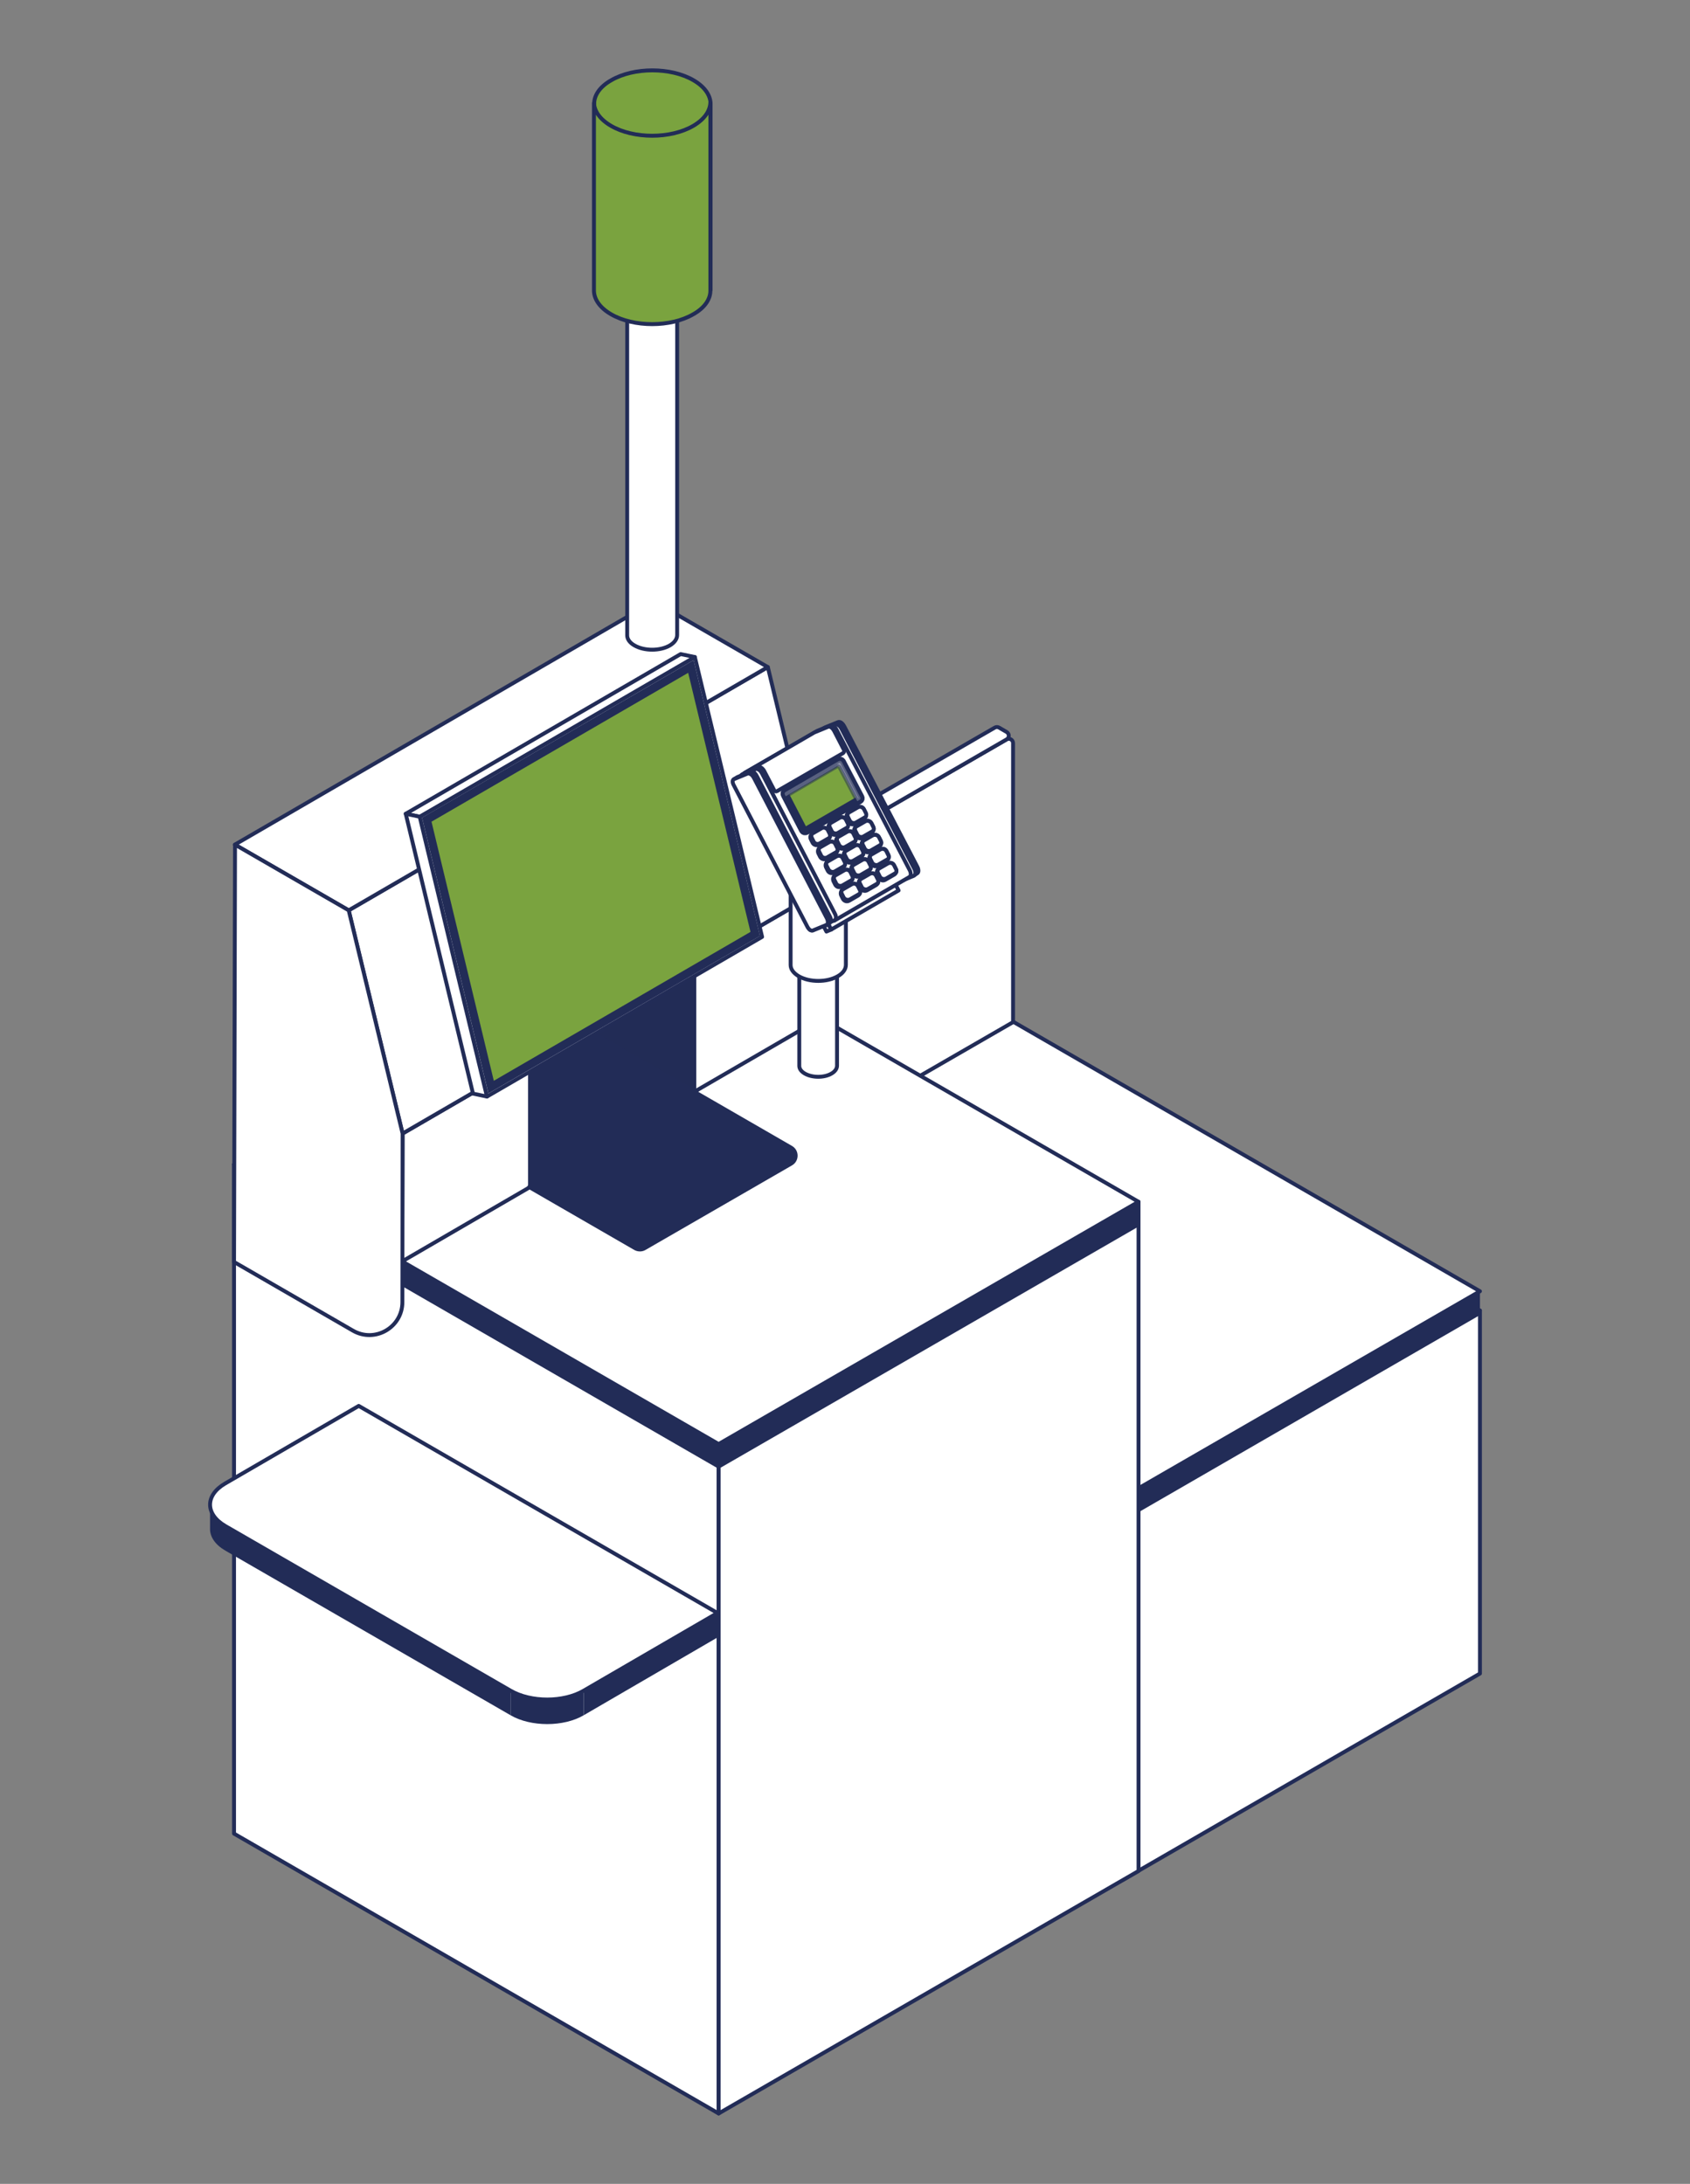 <?xml version="1.0" encoding="utf-8"?>
<!-- Generator: Adobe Illustrator 26.0.3, SVG Export Plug-In . SVG Version: 6.00 Build 0)  -->
<svg version="1.1" xmlns="http://www.w3.org/2000/svg" xmlns:xlink="http://www.w3.org/1999/xlink" x="0px" y="0px"
	 viewBox="0 0 859.3 1110.5" style="enable-background:new 0 0 859.3 1110.5;" xml:space="preserve">
<rect x="0" y="0" width="859.3" height="1110.5" fill="#808080" stroke="none"/>
<style type="text/css">
	.st0{display:none;}
	.st1{display:inline;fill:#FFFFFF;stroke:#073B99;}
	.st2{display:inline;fill:#FFFFFF;stroke:#073B99;stroke-width:0.937;}
	.st3{display:inline;}
	.st4{fill:#222C57;}
	.st5{fill:#FFFFFF;stroke:#222C57;stroke-width:1.606;}
	.st6{fill:#7AA33F;stroke:#222C57;stroke-width:1.606;}
	.st7{display:inline;fill:#7AA33F;stroke:#222C57;stroke-width:0.15;stroke-miterlimit:10;}
	.st8{display:inline;fill:#222C57;}
	.st9{fill:#FFFFFF;stroke:#222C57;stroke-width:0.5;stroke-miterlimit:10;}
	.st10{fill:#7AA33F;stroke:#222C57;stroke-width:0.15;stroke-miterlimit:10;}
	.st11{fill:#FFFFFF;stroke:#222C57;stroke-width:0.15;stroke-miterlimit:10;}
	.st12{fill:#7AA33F;stroke:#222C57;stroke-width:0.5;stroke-miterlimit:10;}
	.st13{display:inline;fill:#FFFFFF;stroke:#222C57;stroke-width:0.15;stroke-miterlimit:10;}
	.st14{display:inline;fill:#FFFFFF;}
	.st15{fill:#7AA33F;}
	.st16{display:inline;opacity:0.8;}
	.st17{opacity:0.5;fill:#A1E9FF;}
	.st18{fill:#FFFFFF;}
	.st19{opacity:0.5;fill:#F0FCFF;}
	.st20{opacity:0.3;fill:#68A0AD;}
	.st21{opacity:0.8;fill:#222C57;}
	.st22{fill:#7AA33F;stroke:#222C57;stroke-width:0.1;stroke-miterlimit:10;}
	.st23{fill:#FFFFFF;stroke:#222C57;stroke-width:1.88;}
	.st24{fill:#7AA33F;stroke:#222C57;stroke-width:1.88;}
	.st25{display:inline;fill:none;stroke:#43507A;stroke-miterlimit:10;}
	.st26{fill:#7AA33F;stroke:#222C57;stroke-width:0.25;}
	.st27{fill:#16110D;}
	.st28{fill:#FFFFFF;stroke:#222C57;stroke-width:0.25;}
	.st29{display:inline;fill:#7AA33F;stroke:#222C57;stroke-width:1.88;}
	.st30{display:inline;fill:#FFFFFF;stroke:#222C57;stroke-width:1.88;}
	.st31{fill:#FFFFFF;stroke:#222C57;stroke-width:2.382;}
	.st32{fill:#7AA33F;stroke:#222C57;stroke-width:1.186;}
	.st33{fill:#FFFFFF;stroke:#222C57;stroke-width:1.678;}
	.st34{fill:#7AA33F;stroke:#222C57;stroke-width:1.678;}
	.st35{fill:#FFFFFF;stroke:#222C57;stroke-width:2.126;}
	.st36{fill:#7AA33F;stroke:#222C57;stroke-width:1.058;}
	.st37{fill:#E9E9E9;}
	.st38{fill:#FEFEFE;}
	.st39{fill:#424242;}
	.st40{fill:#515151;}
	.st41{fill:#464646;}
	.st42{fill:#4D4D4D;}
	.st43{fill:#565656;}
	.st44{fill:#5A5A5A;}
	.st45{fill:#F0F0F0;}
	.st46{fill:#525252;}
	.st47{fill:#DDDDDD;}
	.st48{fill:#3E3E3E;}
	.st49{fill:#D7D7D7;}
	.st50{fill:#A4A4A4;}
	.st51{fill:#CBCBCB;}
	.st52{fill:#B8B8B8;}
	.st53{fill:#DFDFDF;}
	.st54{fill:#9D9D9D;}
	.st55{fill:#AAAAAA;}
	.st56{fill:#999999;}
	.st57{fill:#8E8E8E;}
	.st58{fill:#9A9A9A;}
	.st59{fill:#B0B0B0;}
	.st60{fill:#979797;}
	.st61{fill:#C9C9C9;}
	.st62{fill:#C0C0C0;}
	.st63{fill:#B9B9B9;}
	.st64{fill:#5C5C5C;}
	.st65{fill:#696969;}
	.st66{fill:#636363;}
	.st67{fill:#C3C3C3;}
	.st68{fill:#575757;}
	.st69{fill:#919191;}
	.st70{fill:#BDBDBD;}
	.st71{fill:#D3D3D3;}
	.st72{fill:#C7C7C7;}
	.st73{fill:#B6B6B6;}
	.st74{fill:#A8A8A8;}
	.st75{fill:#4A4A4A;}
	.st76{fill:#ACACAC;}
	.st77{fill:#CFCFCF;}
	.st78{fill:#C1C1C1;}
	.st79{fill:#C2C2C2;}
	.st80{fill:#AEAEAE;}
	.st81{fill:#BABABA;}
	.st82{fill:#545454;}
	.st83{fill:#959595;}
	.st84{fill:#C4C4C4;}
	.st85{fill:#B2B2B2;}
	.st86{fill:#BEBEBE;}
	.st87{fill:#B7B7B7;}
	.st88{fill:#B3B3B3;}
	.st89{fill:#FFFFFF;stroke:#222C57;}
	.st90{display:inline;fill:#FFFFFF;stroke:#222C57;}
	.st91{enable-background:new    ;}
	.st92{fill:#FFFFFF;stroke:#222C57;stroke-width:1.998;}
	.st93{fill:#222C57;stroke:#222C57;stroke-width:1.088;stroke-miterlimit:10;}
	.st94{fill:#7AA33F;stroke:#222C57;stroke-width:2.148;}
	.st95{fill:#7AA33F;stroke:#222C57;stroke-width:1.998;}
	.st96{fill:#FFFFFF;stroke:#222C57;stroke-width:2.531;}
	.st97{fill:#7AA33F;stroke:#222C57;stroke-width:1.26;}
	.st98{fill:#7AA33F;stroke:#222C57;stroke-width:0.576;}
	.st99{fill:#7AA33F;stroke:#222C57;stroke-width:2.135;}
	.st100{fill:#FFFFFF;stroke:#222C57;stroke-width:1.135;}
	.st101{fill:#FFFFFF;stroke:#222C57;stroke-width:1.977;}
	.st102{fill:#222C57;stroke:#222C57;stroke-width:1.077;stroke-miterlimit:10;}
	.st103{fill:#7AA33F;stroke:#222C57;stroke-width:2.126;}
	.st104{fill:#7AA33F;stroke:#222C57;stroke-width:1.977;}
	.st105{fill:#FFFFFF;stroke:#222C57;stroke-width:2.505;}
	.st106{fill:#7AA33F;stroke:#222C57;stroke-width:1.247;}
	.st107{fill:#7AA33F;stroke:#222C57;stroke-width:0.57;}
	.st108{fill:#7AA33F;stroke:#222C57;stroke-width:2.113;}
	.st109{fill:#FFFFFF;stroke:#222C57;stroke-width:1.124;}
	.st110{fill:none;stroke:#7AA33F;stroke-width:2;}
	.st111{opacity:0.7;}
	.st112{fill:#212529;}
	.st113{fill:#FFFFFF;stroke:#222C57;stroke-width:1.268;}
	.st114{fill:#FFFFFF;stroke:#222C57;stroke-width:1.169;}
	.st115{fill:#7AA33F;stroke:#222C57;stroke-width:0.8;}
	.st116{fill:#7AA33F;stroke:#222C57;stroke-width:0.695;}
	.st117{fill:none;}
	.st118{fill:#7AA33F;stroke:#222C57;stroke-width:0.743;}
	.st119{fill:#FFFFFF;stroke:#222C57;stroke-width:1.977;stroke-linejoin:round;}
	.st120{opacity:0.5;fill:#222C57;}
	.st121{fill:#7AA33F;stroke:#222C57;stroke-width:4.2;}
	.st122{fill:#7AA33F;stroke:#222C57;stroke-width:2;}
	.st123{opacity:0.5;fill:#FFFFFF;stroke:#222C57;stroke-width:1.977;stroke-linejoin:round;}
</style>
<g id="Слой_1" class="st0">
</g>
<g id="Слой_2" class="st0">
</g>
<g id="Слой_3" class="st0">
</g>
<g id="Слой_4">
</g>
<g id="Слой_5">
	<g>
		<g id="Axonometric_Cube_00000177461422241585141780000003898279059492201372_">
			<polygon id="Cube_face_-_left_00000154400407903880063050000002857686545241831325_" class="st119" points="570.9,955.9 
				325.5,814.2 325.5,629.6 570.9,771.3 			"/>
			<polygon id="Cube_face_-_right_00000013154180311819727460000011110974375284849334_" class="st119" points="752.5,851 
				570.9,955.9 570.9,771.3 752.5,666.4 			"/>
			<polygon id="Cube_face_-_top_00000182501008217854886430000015230771534687873707_" class="st119" points="570.9,771.3 
				325.5,629.6 507.1,524.7 752.5,666.4 			"/>
		</g>
		<g>
			<polygon id="Cube_face_-_right_00000024712303282809836040000009219814993506754741_" class="st4" points="752.5,668.7 
				570.9,773.6 570.9,761.4 752.5,656.6 			"/>
			<polygon id="Cube_face_-_top_00000153694905497666542910000017592828508754649742_" class="st119" points="570.9,761.4 
				325.5,619.7 507.1,514.9 752.5,656.6 			"/>
		</g>
		<g id="Axonometric_Cube_00000041275159411329998580000005781119428042961050_">
			<polygon id="Cube_face_-_left_00000071517649160439235870000008405490453899977623_" class="st119" points="347.9,470.7 
				339.7,465.9 339.7,611.6 347.9,616.3 			"/>
			<path id="Cube_face_-_right_00000019667307454046179580000002018891748137222531_" class="st119" d="M515.2,519.7l-167.3,96.6
				V470.7L511.8,376c1.5-0.9,3.3,0.2,3.3,1.9V519.7z"/>
			<path id="Cube_face_-_top_00000072997701616769594980000001125027581555136182_" class="st119" d="M347.9,470.7l-8.2-4.8
				L505.8,370c0.7-0.4,1.5-0.4,2.2,0l3.8,2.2c1.5,0.9,1.5,3,0,3.8L347.9,470.7z"/>
		</g>
		<g id="Axonometric_Cube_00000063602798083544359010000003942724099265680829_">
			<polygon id="Cube_face_-_left_00000070107138568568574900000010822509959775964073_" class="st119" points="365.4,1074.7 
				119,932.4 119,592.1 365.4,734.3 			"/>
			<polygon id="Cube_face_-_right_00000175285099865062948870000009777107626933372546_" class="st119" points="578.9,951.4 
				365.4,1074.7 365.4,734.3 578.9,611.1 			"/>
			<g>
				<polygon id="Cube_face_-_left_00000144318682660098821790000012677018573453614260_" class="st4" points="365.4,746.9 
					129.1,610.5 129.1,597.9 365.4,734.3 				"/>
				<polygon id="Cube_face_-_right_00000059279689307746190150000004439809847542765489_" class="st4" points="578.9,623.7 
					365.4,746.9 365.4,734.3 578.9,611.1 				"/>
			</g>
			<polygon id="Cube_face_-_top_00000061459303146360041250000015692734227922401974_" class="st119" points="365.4,734.3 
				119,592.1 332.5,468.8 578.9,611.1 			"/>
			<path id="Cube_face_-_top_00000070800431480624414160000001162226227386843029_" class="st4" d="M322.5,635.6l-57.5-33.2
				c-3.8-2.2-3.8-7.7,0-9.9l74.5-43c1.8-1,3.9-1,5.7,0l57.5,33.2c3.8,2.2,3.8,7.7,0,9.9l-74.5,43
				C326.5,636.6,324.3,636.6,322.5,635.6z"/>
		</g>
		<g>
			<polygon class="st119" points="204.7,576.4 417.8,452.7 417.6,517.7 354,554.6 311.2,559.5 268.5,604.2 204.5,641.4 			"/>
			<polygon class="st119" points="177.3,462.9 390.4,339.2 417.8,452.7 204.7,576.4 			"/>
			<polygon class="st119" points="119.4,429.5 332.5,305.8 390.4,339.2 177.3,462.9 			"/>
			<path class="st119" d="M177.3,462.9l27.4,113.5l-0.1,85.7c0,12.9-14,21-25.2,14.5L119,641.7l0.5-212.2L177.3,462.9z"/>
		</g>
		<g>
			<polygon class="st4" points="354,489.7 268.5,539.3 268.5,604.2 354,554.6 			"/>
			<polygon class="st120" points="298,522.3 354,554.6 354,489.7 			"/>
		</g>
		<g>
			<polygon class="st119" points="213.4,415.3 353.3,334.1 387.5,476.4 247.6,557.6 			"/>
			<polygon class="st121" points="217,416.8 351.3,338.9 384,474.9 249.7,552.8 			"/>
			<polygon class="st119" points="206.3,413.8 346.1,332.6 353.3,334.1 213.4,415.3 			"/>
			<polygon class="st119" points="213.4,415.3 247.6,557.6 240.5,556.1 206.3,413.8 			"/>
		</g>
		<g id="Axonometric_Cylinder_00000002382030761549556920000005385439984795924873_">
			<path id="Cylinder_face_00000129184221735005460050000011470961885246433455_" class="st101" d="M340.6,155.3c-5,2.9-13,2.9-18,0
				c-5-2.9-5-56.9,0-59.8c5-2.9,13-2.9,18,0C345.5,98.3,345.5,152.4,340.6,155.3z"/>
			<path id="Cylinder_body_00000088816509397755758310000002929373447284440203_" class="st101" d="M344.3,150v172.9
				c0,1.9-1.2,3.8-3.7,5.3c-5,2.9-13,2.9-18,0c-2.5-1.4-3.7-3.3-3.7-5.1V150.1c0,1.9,1.3,3.7,3.7,5.1c5,2.9,13,2.9,18,0
				C343.1,153.8,344.3,151.9,344.3,150z"/>
		</g>
		<g>
			<path id="Cylinder_body_00000034797224621996407890000010782942274305099916_" class="st122" d="M302.1,148.2V53
				c-0.1-4.4,2.8-8.9,8.7-12.2c11.5-6.7,30.3-6.7,41.8,0c5.7,3.3,8.6,7.6,8.7,11.9v95.2c-0.1-4.3-3-8.6-8.7-11.9
				c-11.5-6.7-30.3-6.7-41.8,0C304.9,139.4,302,143.8,302.1,148.2z"/>
			<path id="Cylinder_body_00000065777041689032553120000012651981266427259040_" class="st122" d="M361.2,51.8v95.8
				c0.1,4.4-2.8,8.9-8.7,12.2c-11.5,6.7-30.3,6.7-41.8,0c-5.7-3.3-8.6-7.6-8.7-11.9V52.1c0.1,4.3,3,8.6,8.7,11.9
				c11.5,6.7,30.3,6.7,41.8,0C358.3,60.6,361.2,56.2,361.2,51.8z"/>
		</g>
		<g>
			<polygon class="st4" points="296.8,859.7 296.8,872.2 364.7,832.7 364.8,820.2 			"/>
			<path class="st4" d="M114.6,776c-5.2-3-7.8-7-7.8-10.9l0,12.5c0,3.9,2.6,7.9,7.8,10.9l145,83.7l0-12.5L114.6,776z"/>
			<path class="st4" d="M259.6,859.7l0,12.5c10.3,6,27,6,37.2,0l0-12.5C286.6,865.6,269.9,865.6,259.6,859.7z"/>
			<g>
				<path class="st119" d="M364.8,820.2l-68,39.5c-10.2,6-26.9,6-37.2,0l-145-83.7c-10.3-6-10.4-15.6-0.2-21.6l68-39.5L364.8,820.2z
					"/>
			</g>
		</g>
		<g>
			<g>
				<g id="Axonometric_Cylinder_00000005233519270879308790000011932052475698205608_">
					<path id="Cylinder_face_00000072275653933245334090000014284424225129343413_" class="st119" d="M422.8,489.8
						c-3.7,2.2-9.8,2.2-13.6,0c-3.7-2.2-3.7-5.7,0-7.8c3.7-2.2,9.8-2.2,13.6,0C426.6,484.1,426.6,487.6,422.8,489.8z"/>
					<path id="Cylinder_body_00000142875862897806397070000008364424936601675413_" class="st119" d="M425.6,485.8v56.1
						c0,1.4-0.9,2.9-2.8,4c-3.7,2.2-9.8,2.2-13.6,0c-1.9-1.1-2.8-2.5-2.8-3.9v-56.1c0,1.4,1,2.8,2.8,3.9c3.7,2.2,9.8,2.2,13.6,0
						C424.7,488.7,425.7,487.2,425.6,485.8z"/>
				</g>
				<g id="Axonometric_Cylinder_00000141457470072922559250000001743153556227711392_">
					
						<ellipse id="Cylinder_face_00000005976383420782675950000004158996365946559122_" class="st119" cx="416" cy="424.6" rx="14.1" ry="8.1"/>
					<path id="Cylinder_body_00000173880502944834215630000004508756836573970588_" class="st119" d="M430.1,424.5v66.1
						c0,2.1-1.3,4.2-4.1,5.8c-5.5,3.2-14.4,3.2-19.9,0c-2.7-1.6-4.1-3.6-4.1-5.7v-66.1c0,2.1,1.4,4.1,4.1,5.7
						c5.5,3.2,14.4,3.2,19.9,0C428.8,428.7,430.1,426.6,430.1,424.5z"/>
				</g>
				<g>
					<g>
						<path class="st119" d="M466.6,441.1c-0.1-0.1-0.1-0.2-0.2-0.4l-37.1-71.3c-0.2-0.4-0.5-0.8-0.7-1.1c-0.3-0.4-0.7-0.7-1-0.9
							c-0.5-0.3-1-0.4-1.5-0.2l-6.8,2.8c-0.1,0.1-1.7,1.1-1.7,1.1c0.1-0.1,6.9-2.9,6.9-2.9c0.4-0.2,1-0.1,1.5,0.2
							c0.3,0.2,0.7,0.5,1,0.9c0.3,0.3,0.5,0.7,0.7,1.1l37.1,71.3c0.1,0.1,0.1,0.2,0.2,0.4c0.6,1.3,0.5,2.7-0.3,3.1l1.5-1
							C467.1,443.8,467.2,442.5,466.6,441.1z"/>
						<path class="st119" d="M464.9,441.8l-37.1-71.3c-0.5-0.9-1.1-1.6-1.8-1.9c-0.5-0.3-1-0.4-1.5-0.2l-6.8,2.8
							c-0.8,0.3-0.9,1.6-0.2,2.9l37.6,72.3c0.4,0.7,0.9,1.3,1.4,1.6c0.4,0.2,0.9,0.3,1.2,0.2l6.8-2.8
							C465.6,444.9,465.7,443.3,464.9,441.8z"/>
					</g>
					<g>
						<g>
							<path class="st119" d="M444.8,429.4c0,0-27,14.2-35.3,18l13.1,25.3l34.3-19.9L444.8,429.4z"/>
							<path class="st119" d="M409.5,447.4c-0.8,0.4-1.6,0.7-2.4,1.1l13.1,25.2l2.4-1L409.5,447.4z"/>
						</g>
						<path class="st119" d="M462.7,442.8c-0.1-0.1-0.1-0.2-0.2-0.4l-37.1-71.3c-0.2-0.4-0.5-0.8-0.7-1.1c-0.3-0.4-0.7-0.7-1-0.9
							c-0.5-0.3-1-0.4-1.5-0.2l-6.8,2.8c-0.1,0.1-38.2,22.2-38.2,22.2c0.1-0.1,6.9-2.9,6.9-2.9c0.4-0.2,1-0.1,1.5,0.2
							c0.3,0.2,0.7,0.5,1,0.9c0.3,0.3,0.5,0.7,0.7,1.1l37.1,71.4c0.1,0.1,0.1,0.2,0.2,0.4c0.6,1.3,0.5,2.7-0.3,3.1l38-22.1
							C463.2,445.5,463.3,444.2,462.7,442.8z"/>
						<path class="st119" d="M424.5,464.6l-37.1-71.4c-0.5-0.9-1.1-1.6-1.8-1.9c-0.5-0.3-1-0.4-1.5-0.2l-6.8,2.8
							c-0.8,0.3-0.9,1.6-0.2,2.9l37.6,72.3c0.4,0.7,0.9,1.3,1.4,1.6c0.4,0.2,0.9,0.3,1.2,0.2l6.8-2.8
							C425.2,467.7,425.3,466.1,424.5,464.6z"/>
						<g>
							<g>
								<path class="st121" d="M437.4,405.4l-9.4-18c-0.3-0.5-1-0.7-1.5-0.4l-27,15.7c-0.5,0.3-0.7,0.9-0.4,1.4l9.3,18
									c0.3,0.5,1,0.7,1.5,0.4l27-15.6C437.5,406.6,437.7,405.9,437.4,405.4z"/>
								<path class="st123" d="M437.4,405.4l-9.4-18c-0.3-0.5-1-0.7-1.5-0.4l-27,15.7c-0.5,0.3-0.7,0.9-0.4,1.4l0.4,0.8l25.9-15.1
									c0.5-0.3,1.2-0.1,1.5,0.4l9,17.2l1-0.6C437.5,406.6,437.7,405.9,437.4,405.4z"/>
							</g>
							<path class="st119" d="M420.9,426.9l-4.5,2.6c-1.1,0.6-2.6,0.2-3.2-0.9l-0.9-1.8c-0.6-1.1-0.2-2.4,0.9-3l4.5-2.6
								c1.1-0.7,2.6-0.2,3.2,0.9l0.9,1.8C422.3,425,422,426.3,420.9,426.9z M431,418.6l-0.9-1.8c-0.6-1.2-2-1.6-3.2-0.9l-4.5,2.6
								c-1.1,0.6-1.4,1.9-0.9,3l0.9,1.8c0.6,1.1,2,1.6,3.2,0.9l4.5-2.6C431.1,421,431.5,419.7,431,418.6z M440.1,413.3l-0.9-1.8
								c-0.6-1.2-2-1.6-3.2-0.9l-4.5,2.6c-1,0.6-1.4,1.9-0.9,3l0.9,1.8c0.6,1.1,2,1.6,3.2,0.9l4.5-2.6
								C440.3,415.7,440.7,414.4,440.1,413.3z M425.6,431l-0.9-1.8c-0.6-1.2-2-1.6-3.2-0.9l-4.5,2.6c-1,0.6-1.4,1.9-0.9,3l0.9,1.8
								c0.6,1.1,2,1.6,3.2,0.9l4.5-2.6C425.8,433.4,426.2,432.1,425.6,431z M434.8,425.7l-0.9-1.8c-0.6-1.2-2-1.6-3.2-0.9l-4.5,2.6
								c-1,0.6-1.4,1.9-0.9,3l0.9,1.8c0.6,1.1,2,1.6,3.2,0.9l4.5-2.6C435,428.1,435.4,426.8,434.8,425.7z M444,420.4l-0.9-1.8
								c-0.6-1.2-2-1.6-3.2-0.9l-4.5,2.6c-1,0.6-1.4,1.9-0.9,3l0.9,1.8c0.6,1.1,2,1.6,3.2,0.9l4.5-2.6
								C444.2,422.8,444.5,421.5,444,420.4z M429.5,438.1l-0.9-1.8c-0.6-1.2-2-1.6-3.2-0.9l-4.5,2.6c-1,0.6-1.4,1.9-0.9,3l0.9,1.8
								c0.6,1.1,2,1.6,3.2,0.9l4.5-2.6C429.6,440.5,430,439.2,429.5,438.1z M438.7,432.8l-0.9-1.8c-0.6-1.2-2-1.6-3.2-0.9l-4.5,2.6
								c-1,0.6-1.4,1.9-0.9,3l0.9,1.8c0.6,1.1,2,1.6,3.2,0.9l4.5-2.6C438.8,435.2,439.2,433.9,438.7,432.8z M447.8,427.5l-0.9-1.8
								c-0.6-1.2-2-1.6-3.2-0.9l-4.5,2.6c-1.1,0.6-1.4,1.9-0.9,3l0.9,1.8c0.6,1.1,2,1.6,3.2,0.9l4.5-2.6
								C448,429.9,448.4,428.6,447.8,427.5z M433.3,445.2l-0.9-1.8c-0.6-1.2-2-1.6-3.2-0.9l-4.5,2.6c-1.1,0.6-1.4,1.9-0.9,3l0.9,1.8
								c0.6,1.1,2,1.6,3.2,0.9l4.5-2.6C433.5,447.6,433.9,446.3,433.3,445.2z M442.5,439.9l-0.9-1.8c-0.6-1.2-2-1.6-3.2-0.9
								l-4.5,2.6c-1,0.6-1.4,1.9-0.9,3l0.9,1.8c0.6,1.1,2,1.6,3.2,0.9l4.5-2.6C442.7,442.3,443.1,441,442.5,439.9z M451.7,434.6
								l-0.9-1.8c-0.6-1.2-2-1.6-3.2-0.9l-4.5,2.6c-1,0.6-1.4,1.9-0.9,3l0.9,1.8c0.6,1.1,2,1.6,3.2,0.9l4.5-2.6
								C451.9,437,452.2,435.7,451.7,434.6z"/>
							<path class="st119" d="M413.7,427.9l-0.9-1.8c-0.3-0.6-0.3-1.3-0.1-1.9c0.1-0.2,0.3-0.3,0.5-0.4l4.5-2.6
								c1.1-0.7,2.6-0.2,3.2,0.9l0.9,1.8c0.3,0.6,0.3,1.3,0.1,1.9c-0.1,0.2-0.3,0.3-0.5,0.4l-4.5,2.6
								C415.7,429.5,414.3,429.1,413.7,427.9z M436.1,410.6l-4.5,2.6c-0.2,0.1-0.3,0.3-0.5,0.4c-0.2,0.6-0.3,1.3,0.1,1.9l0.9,1.8
								c0.6,1.1,2,1.6,3.2,0.9l4.5-2.6c0.2-0.1,0.3-0.3,0.5-0.4c0.2-0.6,0.3-1.3-0.1-1.9l-0.9-1.8
								C438.6,410.3,437.2,409.9,436.1,410.6z M420.7,435.9l4.5-2.6c0.2-0.1,0.3-0.3,0.5-0.4c0.2-0.6,0.3-1.3-0.1-1.9l-0.9-1.8
								c-0.6-1.2-2-1.6-3.2-0.9l-4.5,2.6c-0.2,0.1-0.3,0.3-0.5,0.4c-0.2,0.6-0.3,1.3,0.1,1.9l0.9,1.8
								C418.1,436.2,419.6,436.6,420.7,435.9z M428.4,450.2l4.5-2.6c0.2-0.1,0.3-0.3,0.5-0.4c0.2-0.6,0.3-1.3-0.1-1.9l-0.9-1.8
								c-0.6-1.2-2-1.6-3.2-0.9l-4.5,2.6c-0.2,0.1-0.3,0.3-0.5,0.4c-0.2,0.6-0.3,1.3,0.1,1.9l0.9,1.8
								C425.8,450.4,427.3,450.8,428.4,450.2z M424.5,443.1l4.5-2.6c0.2-0.1,0.3-0.3,0.5-0.4c0.2-0.6,0.3-1.3-0.1-1.9l-0.9-1.8
								c-0.6-1.2-2-1.6-3.2-0.9l-4.5,2.6c-0.2,0.1-0.3,0.3-0.5,0.4c-0.2,0.6-0.3,1.3,0.1,1.9l0.9,1.8
								C422,443.3,423.4,443.7,424.5,443.1z M439.9,417.7l-4.5,2.6c-0.2,0.1-0.3,0.3-0.5,0.4c-0.2,0.6-0.3,1.3,0.1,1.9l0.9,1.8
								c0.6,1.1,2,1.6,3.2,0.9l4.5-2.6c0.2-0.1,0.3-0.3,0.5-0.4c0.2-0.6,0.3-1.3-0.1-1.9l-0.9-1.8C442.5,417.5,441,417,439.9,417.7z
								 M437.6,444.9l4.5-2.6c0.2-0.1,0.3-0.3,0.5-0.4c0.2-0.6,0.3-1.3-0.1-1.9l-0.9-1.8c-0.6-1.2-2-1.6-3.2-0.9l-4.5,2.6
								c-0.2,0.1-0.3,0.3-0.5,0.4c-0.2,0.6-0.3,1.3,0.1,1.9l0.9,1.8C435,445.1,436.4,445.5,437.6,444.9z M426.9,415.9l-4.5,2.6
								c-0.2,0.1-0.3,0.3-0.5,0.4c-0.2,0.6-0.3,1.3,0.1,1.9l0.9,1.8c0.6,1.1,2,1.6,3.2,0.9l4.5-2.6c0.2-0.1,0.3-0.3,0.5-0.4
								c0.2-0.6,0.3-1.3-0.1-1.9l-0.9-1.8C429.4,415.6,428,415.2,426.9,415.9z M446.7,439.6l4.5-2.6c0.2-0.1,0.3-0.3,0.5-0.4
								c0.3-0.6,0.3-1.3-0.1-1.9l-0.9-1.8c-0.6-1.2-2-1.6-3.2-0.9l-4.5,2.6c-0.2,0.1-0.3,0.3-0.5,0.4c-0.2,0.6-0.3,1.3,0.1,1.9
								l0.9,1.8C444.2,439.8,445.6,440.2,446.7,439.6z M438.7,432.8l-0.9-1.8c-0.6-1.2-2-1.6-3.2-0.9l-4.5,2.6
								c-0.2,0.1-0.3,0.3-0.5,0.4c-0.2,0.6-0.3,1.3,0.1,1.9l0.9,1.8c0.6,1.1,2,1.6,3.2,0.9l4.5-2.6c0.2-0.1,0.3-0.3,0.5-0.4
								C439,434.1,439,433.4,438.7,432.8z M443.7,424.8l-4.5,2.6c-0.2,0.1-0.3,0.3-0.5,0.4c-0.2,0.6-0.3,1.3,0.1,1.9l0.9,1.8
								c0.6,1.1,2,1.6,3.2,0.9l4.5-2.6c0.2-0.1,0.3-0.3,0.5-0.4c0.2-0.6,0.3-1.3-0.1-1.9l-0.9-1.8
								C446.3,424.6,444.9,424.2,443.7,424.8z M425.8,427.9l0.9,1.8c0.6,1.1,2,1.6,3.2,0.9l4.5-2.6c0.2-0.1,0.3-0.3,0.5-0.4
								c0.2-0.6,0.3-1.3-0.1-1.9l-0.9-1.8c-0.6-1.2-2-1.6-3.2-0.9l-4.5,2.6c-0.2,0.1-0.3,0.3-0.5,0.4
								C425.5,426.6,425.5,427.3,425.8,427.9z"/>
							<g>
								<g>
									<path class="st119" d="M437.2,452.4l-0.9-1.8c-0.6-1.2-2-1.6-3.2-0.9l-4.5,2.6c-1,0.6-1.4,1.9-0.9,3l0.9,1.8
										c0.6,1.1,2,1.6,3.2,0.9l4.5-2.6C437.3,454.8,437.7,453.4,437.2,452.4z"/>
									<path class="st119" d="M446.3,447.1l-0.9-1.8c-0.6-1.2-2-1.6-3.2-0.9l-4.5,2.6c-1,0.6-1.4,1.9-0.9,3l0.9,1.8
										c0.6,1.1,2,1.6,3.2,0.9l4.5-2.6C446.5,449.5,446.9,448.1,446.3,447.1z"/>
									<path class="st119" d="M455.5,441.8l-0.9-1.8c-0.6-1.2-2-1.6-3.2-0.9l-4.5,2.6c-1,0.6-1.4,1.9-0.9,3l0.9,1.8
										c0.6,1.1,2,1.6,3.2,0.9l4.5-2.6C455.7,444.2,456.1,442.8,455.5,441.8z"/>
								</g>
								<path class="st119" d="M432.2,457.3l4.5-2.6c0.2-0.1,0.3-0.3,0.5-0.4c0.3-0.6,0.3-1.3-0.1-1.9l-0.9-1.8
									c-0.6-1.2-2-1.6-3.2-0.9l-4.5,2.6c-0.2,0.1-0.3,0.3-0.5,0.4c-0.2,0.6-0.3,1.3,0.1,1.9l0.9,1.8
									C429.7,457.5,431.1,457.9,432.2,457.3z"/>
								<path class="st119" d="M441.4,452l4.5-2.6c0.2-0.1,0.3-0.3,0.5-0.4c0.2-0.6,0.3-1.3-0.1-1.9l-0.9-1.8
									c-0.6-1.2-2-1.6-3.2-0.9l-4.5,2.6c-0.2,0.1-0.3,0.3-0.5,0.4c-0.2,0.6-0.3,1.3,0.1,1.9l0.9,1.8
									C438.8,452.2,440.3,452.6,441.4,452z"/>
								<path class="st119" d="M450.6,446.7l4.5-2.6c0.2-0.1,0.3-0.3,0.5-0.4c0.3-0.6,0.3-1.3-0.1-1.9l-0.9-1.8
									c-0.6-1.2-2-1.6-3.2-0.9l-4.5,2.6c-0.2,0.1-0.3,0.3-0.5,0.4c-0.2,0.6-0.3,1.3,0.1,1.9l0.9,1.8
									C448,446.9,449.5,447.3,450.6,446.7z"/>
							</g>
						</g>
					</g>
					<path class="st119" d="M424.2,371.8c-0.2-0.4-0.5-0.8-0.7-1.1c-0.3-0.4-0.7-0.7-1-0.9c-0.5-0.3-1-0.4-1.5-0.2l-6.8,2.8
						c-0.1,0.1-35.6,20.6-35.6,20.6c0.1-0.1,6.9-2.9,6.9-2.9c0.4-0.2,1-0.1,1.5,0.2c0.3,0.2,0.7,0.5,1,0.9c0.3,0.3,0.5,0.7,0.7,1.1
						l5,9.6c0.3,0.5,0.9,0.7,1.4,0.4l33.5-19.3c0.6-0.4,0.8-1.1,0.5-1.7L424.2,371.8z"/>
					<g>
						<path class="st119" d="M422.1,466.3c-0.1-0.1-0.1-0.2-0.2-0.4l-37.1-71.3c-0.2-0.4-0.5-0.8-0.7-1.1c-0.3-0.4-0.7-0.7-1-0.9
							c-0.5-0.3-1-0.4-1.5-0.2l-6.8,2.8c-0.1,0.1-1.7,1.1-1.7,1.1c0.1-0.1,6.9-2.9,6.9-2.9c0.4-0.2,1-0.1,1.5,0.2
							c0.3,0.2,0.7,0.5,1,0.9c0.3,0.3,0.5,0.7,0.7,1.1l37.1,71.4c0.1,0.1,0.1,0.2,0.2,0.4c0.6,1.3,0.5,2.7-0.3,3.1l1.5-1
							C422.6,469,422.7,467.6,422.1,466.3z"/>
						<path class="st119" d="M420.4,466.9l-37.1-71.4c-0.5-0.9-1.1-1.6-1.8-1.9c-0.5-0.3-1-0.4-1.5-0.2l-6.8,2.8
							c-0.8,0.3-0.9,1.6-0.2,2.9l37.6,72.3c0.4,0.7,0.9,1.3,1.4,1.6c0.4,0.2,0.9,0.3,1.2,0.2l6.8-2.8
							C421.1,470.1,421.2,468.5,420.4,466.9z"/>
					</g>
				</g>
			</g>
		</g>
	</g>
</g>
<g id="Слой_6">
</g>
</svg>
